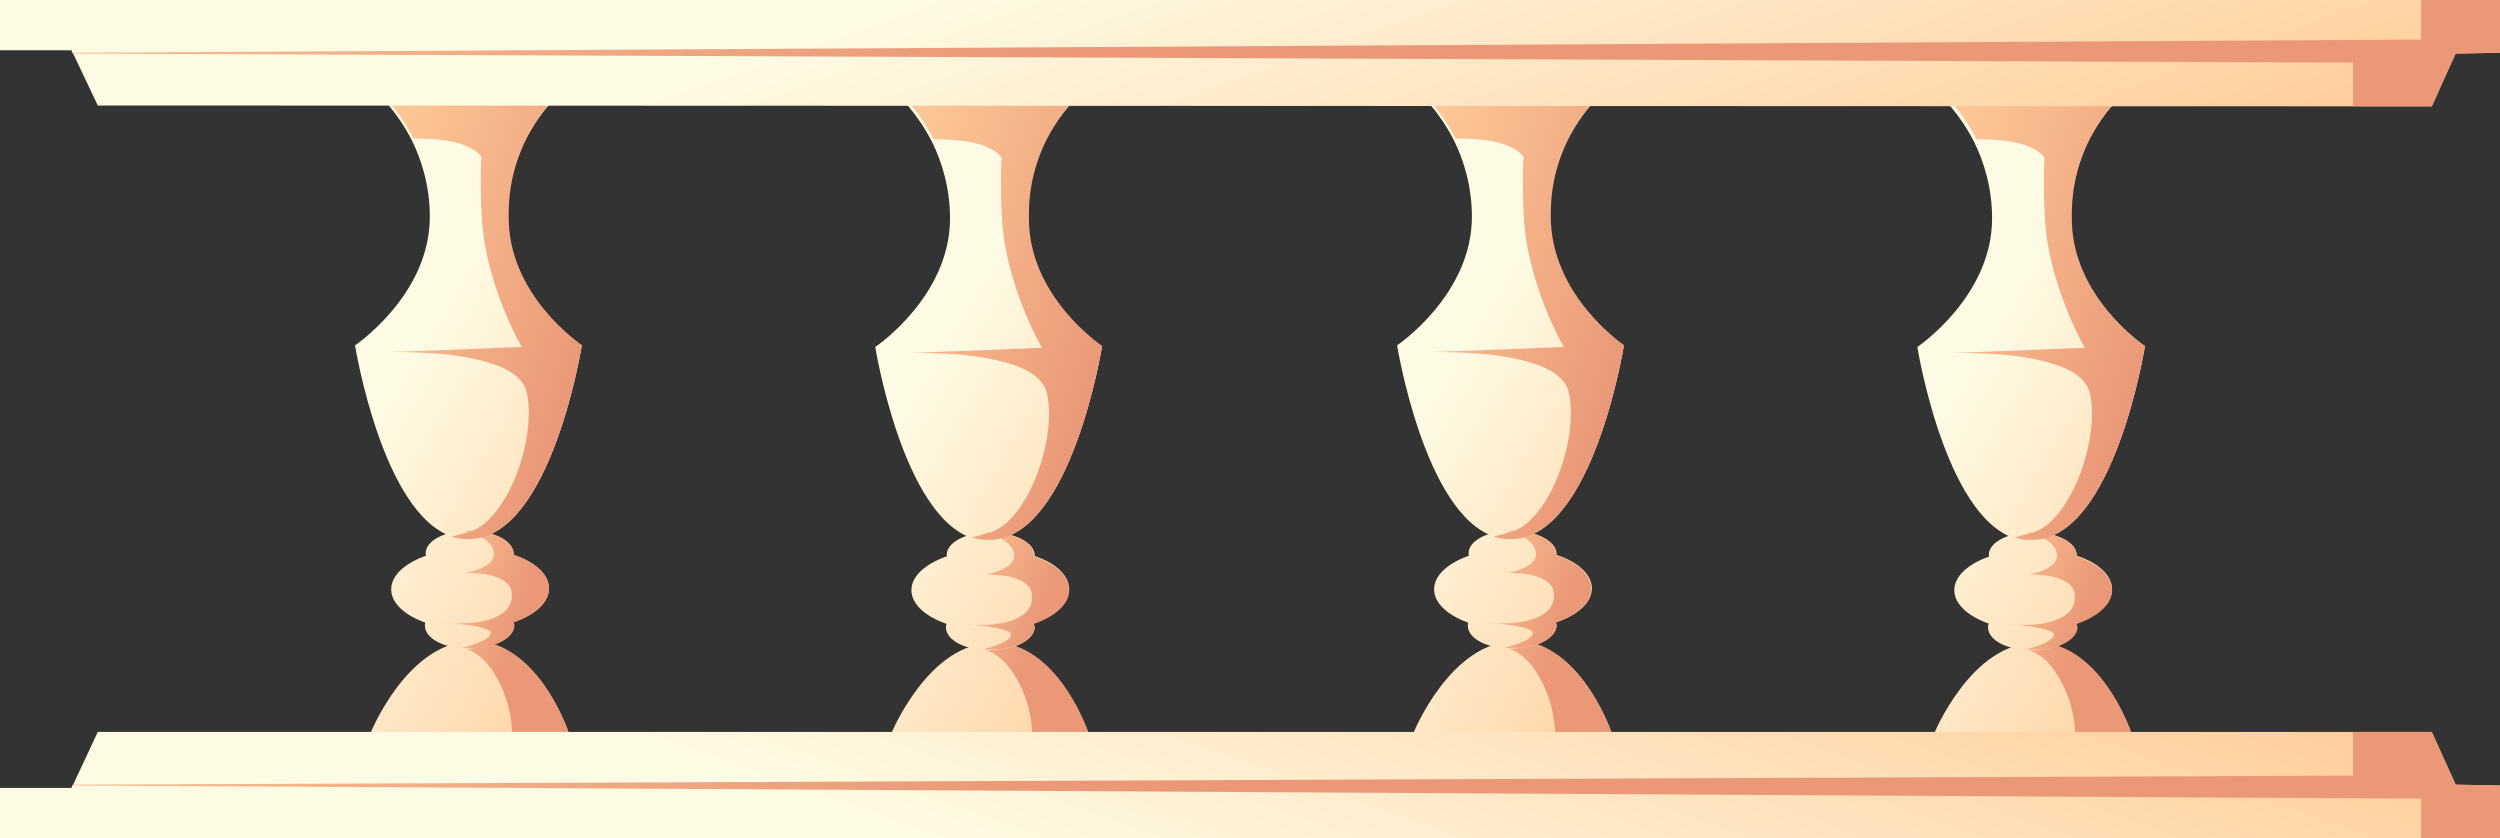 <svg xmlns="http://www.w3.org/2000/svg" width="170" height="57" viewBox="0 0 170 57" fill="none"><rect x="0" y="0" width="170" height="57" fill="#333333" stroke="none"/><path d="M144.964 49.938H131.496C131.496 49.938 134.066 43.605 138.537 43.717C138.872 43.717 139.152 43.773 139.431 43.829C143.231 44.614 144.964 49.938 144.964 49.938Z" fill="url(#paint0_linear)"></path><path d="M144.964 49.938H141.108C141.108 49.377 140.996 47.696 139.934 45.959C138.76 43.997 137.252 44.053 137.084 44.053L139.431 43.773C143.231 44.614 144.964 49.938 144.964 49.938Z" fill="url(#paint1_linear)"></path><path d="M139.655 35.254C139.319 36.15 138.816 36.711 138.09 36.767C138.034 36.767 137.978 36.767 137.922 36.767C137.587 36.767 137.252 36.711 136.972 36.599C132.222 35.029 130.378 23.596 130.378 23.596C130.378 23.596 135.463 20.177 135.463 14.852C135.463 12.779 134.905 10.985 134.234 9.64C133.172 7.566 131.887 6.445 131.887 6.445L137.922 6.165C137.922 6.165 137.978 6.445 138.09 7.006C138.202 7.791 138.425 9.024 138.649 10.593C138.705 11.097 138.816 11.658 138.872 12.218C139.152 14.236 139.487 16.646 139.766 19.112C139.934 20.681 140.102 22.251 140.158 23.82C140.214 24.212 140.214 24.661 140.214 25.053C140.549 29.313 140.493 33.18 139.655 35.254Z" fill="url(#paint2_linear)"></path><path d="M145.858 23.54C145.858 23.54 143.79 36.487 138.314 36.711C138.258 36.711 138.202 36.711 138.146 36.711C137.867 36.711 137.643 36.599 137.419 36.431C135.799 35.198 135.631 29.929 136.022 24.156C136.022 24.1 136.022 24.044 136.022 23.932C136.358 18.888 137.084 13.507 137.643 10.032C137.867 8.743 138.034 7.678 138.146 7.006C138.258 6.501 138.314 6.165 138.314 6.165L139.487 6.221L141.667 6.333L144.349 6.445C144.349 6.445 140.717 9.528 140.772 14.852C140.772 20.121 145.858 23.54 145.858 23.54Z" fill="url(#paint3_linear)"></path><path d="M136.302 42.428C135.519 42.372 135.743 42.372 136.302 42.428V42.428Z" fill="url(#paint4_linear)"></path><path d="M143.622 40.074C143.622 41.026 142.672 41.867 141.219 42.372C140.605 42.596 139.878 42.708 139.152 42.82C138.872 42.82 138.537 42.876 138.257 42.876C137.14 42.876 136.134 42.708 135.296 42.428C133.843 41.923 132.893 41.083 132.893 40.13C132.893 39.177 133.843 38.336 135.296 37.832C136.134 37.552 137.196 37.383 138.313 37.383C138.872 37.383 139.375 37.44 139.878 37.495C140.381 37.552 140.884 37.72 141.331 37.832C142.672 38.28 143.622 39.121 143.622 40.074Z" fill="url(#paint5_linear)"></path><path d="M141.219 37.776C141.219 38.448 140.437 38.953 139.431 39.177C139.04 39.233 138.649 39.289 138.257 39.289C136.637 39.289 135.296 38.616 135.24 37.776C135.24 37.776 135.24 37.776 135.24 37.72C135.24 36.935 136.413 36.263 137.922 36.206C138.034 36.206 138.146 36.206 138.257 36.206C139.878 36.206 141.219 36.879 141.219 37.776Z" fill="url(#paint6_linear)"></path><path d="M141.22 42.652C141.22 43.38 140.158 44.053 138.817 44.165C138.649 44.165 138.425 44.221 138.202 44.221C136.525 44.221 135.184 43.549 135.184 42.652C135.184 42.596 135.184 42.484 135.24 42.428C135.464 41.699 136.693 41.083 138.202 41.083C139.152 41.083 140.046 41.307 140.549 41.699C140.884 41.923 141.108 42.147 141.164 42.428C141.22 42.484 141.22 42.54 141.22 42.652Z" fill="url(#paint7_linear)"></path><path d="M141.219 42.428C141.219 42.484 141.275 42.596 141.275 42.652C141.275 43.38 140.213 44.053 138.872 44.165H137.699C137.699 44.165 139.766 43.717 139.655 43.1C139.655 42.988 139.431 42.932 139.152 42.82C138.425 42.596 137.084 42.484 136.357 42.428C136.469 42.428 136.637 42.428 136.804 42.484C138.705 42.596 139.99 42.26 140.605 41.699C141.052 41.307 141.163 40.802 141.052 40.242C140.884 39.625 140.158 39.345 139.431 39.177C138.705 39.065 137.978 39.065 137.978 39.065C137.978 39.065 140.269 38.672 139.822 37.495V37.439C139.543 36.767 138.593 36.375 137.866 36.206C137.978 36.206 138.09 36.206 138.202 36.206C139.878 36.206 141.219 36.879 141.219 37.776C141.219 37.776 141.219 37.776 141.219 37.832C142.672 38.336 143.622 39.177 143.622 40.13C143.622 41.083 142.672 41.923 141.219 42.428Z" fill="url(#paint8_linear)"></path><path d="M145.858 23.54C145.858 23.54 143.79 36.487 138.314 36.711C138.258 36.711 138.202 36.711 138.146 36.711C138.09 36.711 138.034 36.711 137.978 36.711C137.643 36.711 137.308 36.655 137.028 36.543C137.14 36.487 137.308 36.487 137.42 36.431C137.699 36.375 137.978 36.263 138.258 36.206C138.761 36.038 139.264 35.702 139.711 35.198C141.611 33.18 142.729 28.864 142.058 26.566C141.834 25.894 141.22 25.389 140.326 24.997C139.096 24.493 137.475 24.212 136.022 24.1C134.458 23.988 133.116 23.988 132.893 23.988L136.078 23.876L140.27 23.708L141.779 23.652C141.779 23.652 140.661 21.802 139.823 19C139.431 17.711 139.096 16.198 139.04 14.572C138.984 13.732 138.984 12.891 138.984 12.05C138.984 11.602 138.984 11.153 139.04 10.761C138.984 10.649 138.873 10.537 138.761 10.425C138.481 10.201 138.146 10.033 137.699 9.864C136.693 9.528 135.408 9.472 134.402 9.472C133.34 7.398 132.055 6.277 132.055 6.277L138.09 5.997C138.09 5.997 138.146 6.277 138.258 6.838C138.37 6.333 138.426 5.997 138.426 5.997L139.599 6.053L141.779 6.165L144.461 6.277C144.461 6.277 140.829 9.36 140.884 14.684C140.773 20.121 145.858 23.54 145.858 23.54Z" fill="url(#paint9_linear)"></path><path d="M109.589 49.826H96.121C96.121 49.826 98.692 43.492 103.162 43.605C103.498 43.605 103.777 43.661 104.057 43.717C107.801 44.557 109.589 49.826 109.589 49.826Z" fill="url(#paint10_linear)"></path><path d="M109.589 49.826H105.733C105.733 49.265 105.621 47.584 104.56 45.846C103.386 43.885 101.877 43.941 101.709 43.941L104.057 43.661C107.801 44.557 109.589 49.826 109.589 49.826Z" fill="url(#paint11_linear)"></path><path d="M104.28 35.142C103.945 36.038 103.442 36.599 102.715 36.655C102.66 36.655 102.604 36.655 102.548 36.655C102.212 36.655 101.877 36.599 101.598 36.487C96.848 34.917 95.003 23.484 95.003 23.484C95.003 23.484 100.089 20.065 100.089 14.74C100.089 12.666 99.53 10.873 98.859 9.528C97.798 7.454 96.512 6.333 96.512 6.333L102.548 6.053C102.548 6.053 102.604 6.333 102.715 6.894C102.827 7.678 103.051 8.911 103.274 10.481C103.33 10.985 103.442 11.546 103.498 12.106C103.777 14.124 104.113 16.534 104.392 19C104.56 20.569 104.727 22.139 104.783 23.708C104.839 24.1 104.839 24.549 104.839 24.941C105.174 29.201 105.063 33.124 104.28 35.142Z" fill="url(#paint12_linear)"></path><path d="M110.427 23.484C110.427 23.484 108.36 36.431 102.883 36.655C102.827 36.655 102.771 36.655 102.715 36.655C102.436 36.655 102.212 36.543 101.989 36.374C100.368 35.142 100.2 29.873 100.592 24.1C100.592 24.044 100.592 23.988 100.592 23.876C100.927 18.832 101.653 13.451 102.212 9.976C102.436 8.687 102.603 7.622 102.715 6.95C102.827 6.445 102.883 6.109 102.883 6.109L104.056 6.165L106.236 6.277L108.918 6.389C108.918 6.389 105.286 9.472 105.342 14.796C105.398 20.065 110.427 23.484 110.427 23.484Z" fill="url(#paint13_linear)"></path><path d="M100.927 42.372C100.145 42.316 100.312 42.316 100.927 42.372V42.372Z" fill="url(#paint14_linear)"></path><path d="M108.248 40.017C108.248 40.97 107.298 41.811 105.845 42.316C105.23 42.54 104.504 42.652 103.777 42.764C103.498 42.764 103.162 42.82 102.883 42.82C101.765 42.82 100.759 42.652 99.921 42.371C98.468 41.867 97.518 41.026 97.518 40.074C97.518 39.121 98.468 38.28 99.921 37.776C100.759 37.495 101.821 37.327 102.939 37.327C103.498 37.327 104.001 37.383 104.504 37.439C105.007 37.495 105.51 37.663 105.957 37.776C107.298 38.224 108.248 39.065 108.248 40.017Z" fill="url(#paint15_linear)"></path><path d="M105.845 37.664C105.845 37.664 105.845 37.72 105.845 37.664C105.845 38.336 105.062 38.841 104.057 39.065C103.665 39.121 103.274 39.177 102.883 39.177C101.262 39.177 99.921 38.504 99.865 37.664C99.865 37.664 99.865 37.664 99.865 37.608C99.865 36.823 101.039 36.15 102.548 36.094C102.659 36.094 102.771 36.094 102.883 36.094C104.504 36.094 105.845 36.823 105.845 37.664Z" fill="url(#paint16_linear)"></path><path d="M105.845 42.54C105.845 43.268 104.783 43.941 103.442 44.053C103.274 44.053 103.051 44.109 102.827 44.109C101.151 44.109 99.81 43.436 99.81 42.54C99.81 42.484 99.81 42.371 99.865 42.316C100.089 41.587 101.318 40.97 102.827 40.97C103.777 40.97 104.672 41.194 105.174 41.587C105.51 41.811 105.733 42.035 105.789 42.316C105.845 42.371 105.845 42.484 105.845 42.54Z" fill="url(#paint17_linear)"></path><path d="M105.789 42.316C105.789 42.371 105.845 42.484 105.845 42.54C105.845 43.268 104.783 43.941 103.442 44.053H102.268C102.268 44.053 104.336 43.605 104.224 42.988C104.224 42.876 104.001 42.82 103.721 42.708C102.995 42.484 101.654 42.371 100.927 42.316C101.039 42.316 101.207 42.316 101.374 42.371C103.274 42.484 104.56 42.147 105.174 41.587C105.622 41.194 105.733 40.69 105.622 40.13C105.454 39.513 104.727 39.233 104.001 39.065C103.274 38.953 102.548 38.953 102.548 38.953C102.548 38.953 104.839 38.56 104.392 37.383V37.327C104.113 36.655 103.163 36.262 102.436 36.094C102.548 36.094 102.66 36.094 102.771 36.094C104.448 36.094 105.789 36.767 105.789 37.664C105.789 37.664 105.789 37.664 105.789 37.72C107.242 38.224 108.192 39.065 108.192 40.017C108.248 40.97 107.242 41.811 105.789 42.316Z" fill="url(#paint18_linear)"></path><path d="M110.427 23.484C110.427 23.484 108.36 36.431 102.883 36.655C102.827 36.655 102.771 36.655 102.715 36.655C102.66 36.655 102.604 36.655 102.548 36.655C102.212 36.655 101.877 36.599 101.598 36.487C101.709 36.431 101.877 36.431 101.989 36.374C102.268 36.319 102.548 36.206 102.827 36.15C103.33 35.982 103.833 35.646 104.28 35.142C106.18 33.124 107.298 28.808 106.627 26.51C106.404 25.838 105.789 25.333 104.895 24.941C103.665 24.436 102.045 24.156 100.592 24.044C99.027 23.932 97.686 23.932 97.462 23.932L100.648 23.82L104.839 23.652L106.348 23.596C106.348 23.596 105.23 21.746 104.392 18.944C104.001 17.655 103.665 16.142 103.61 14.516C103.554 13.675 103.554 12.835 103.554 11.994C103.554 11.546 103.554 11.097 103.61 10.705C103.554 10.593 103.442 10.481 103.33 10.369C103.051 10.145 102.715 9.976 102.268 9.808C101.262 9.472 99.977 9.416 98.971 9.416C97.909 7.342 96.624 6.221 96.624 6.221L102.66 5.941C102.66 5.941 102.715 6.221 102.827 6.782C102.939 6.277 102.995 5.941 102.995 5.941L104.168 5.997L106.348 6.109L109.03 6.221C109.03 6.221 105.398 9.304 105.454 14.628C105.398 20.065 110.427 23.484 110.427 23.484Z" fill="url(#paint19_linear)"></path><path d="M74.047 49.938H60.579C60.579 49.938 63.149 43.605 67.62 43.717C67.955 43.717 68.235 43.773 68.514 43.829C72.314 44.614 74.047 49.938 74.047 49.938Z" fill="url(#paint20_linear)"></path><path d="M74.047 49.938H70.191C70.191 49.377 70.079 47.696 69.017 45.959C67.844 43.997 66.335 44.053 66.167 44.053L68.514 43.773C72.314 44.614 74.047 49.938 74.047 49.938Z" fill="url(#paint21_linear)"></path><path d="M68.793 35.254C68.458 36.15 67.955 36.711 67.229 36.767C67.173 36.767 67.117 36.767 67.061 36.767C66.726 36.767 66.39 36.711 66.111 36.599C61.361 35.029 59.517 23.596 59.517 23.596C59.517 23.596 64.602 20.177 64.602 14.852C64.602 12.779 64.043 10.985 63.373 9.64C62.311 7.566 61.026 6.445 61.026 6.445L67.061 6.165C67.061 6.165 67.117 6.445 67.229 7.006C67.34 7.791 67.564 9.024 67.787 10.593C67.843 11.097 67.955 11.658 68.011 12.218C68.29 14.236 68.626 16.646 68.905 19.112C69.073 20.681 69.24 22.251 69.296 23.82C69.352 24.212 69.352 24.661 69.352 25.053C69.632 29.313 69.576 33.18 68.793 35.254Z" fill="url(#paint22_linear)"></path><path d="M74.941 23.54C74.941 23.54 72.873 36.487 67.396 36.711C67.34 36.711 67.284 36.711 67.228 36.711C66.949 36.711 66.725 36.599 66.502 36.431C64.881 35.198 64.714 29.929 65.105 24.156C65.105 24.1 65.105 24.044 65.105 23.932C65.44 18.888 66.167 13.507 66.725 10.032C66.949 8.743 67.117 7.678 67.228 7.006C67.34 6.501 67.396 6.165 67.396 6.165L68.57 6.221L70.749 6.333L73.432 6.445C73.432 6.445 69.799 9.528 69.855 14.852C69.855 20.121 74.941 23.54 74.941 23.54Z" fill="url(#paint23_linear)"></path><path d="M65.384 42.428C64.602 42.372 64.826 42.372 65.384 42.428V42.428Z" fill="url(#paint24_linear)"></path><path d="M72.705 40.074C72.705 41.026 71.755 41.867 70.302 42.372C69.688 42.596 68.961 42.708 68.235 42.82C67.955 42.82 67.62 42.876 67.341 42.876C66.223 42.876 65.217 42.708 64.379 42.428C62.926 41.923 61.976 41.083 61.976 40.13C61.976 39.177 62.926 38.336 64.379 37.832C65.217 37.552 66.279 37.383 67.396 37.383C67.955 37.383 68.458 37.44 68.961 37.495C69.464 37.552 69.967 37.72 70.414 37.832C71.755 38.28 72.705 39.121 72.705 40.074Z" fill="url(#paint25_linear)"></path><path d="M70.358 37.776C70.358 38.448 69.576 38.953 68.57 39.177C68.178 39.233 67.787 39.289 67.396 39.289C65.775 39.289 64.434 38.616 64.378 37.776C64.378 37.776 64.378 37.776 64.378 37.72C64.378 36.935 65.552 36.263 67.061 36.206C67.173 36.206 67.284 36.206 67.396 36.206C68.961 36.206 70.358 36.879 70.358 37.776Z" fill="url(#paint26_linear)"></path><path d="M70.358 42.652C70.358 43.38 69.296 44.053 67.955 44.165C67.788 44.165 67.564 44.221 67.341 44.221C65.664 44.221 64.323 43.549 64.323 42.652C64.323 42.596 64.323 42.484 64.379 42.428C64.602 41.699 65.832 41.083 67.341 41.083C68.29 41.083 69.185 41.307 69.688 41.699C70.023 41.923 70.246 42.147 70.302 42.428C70.302 42.484 70.358 42.54 70.358 42.652Z" fill="url(#paint27_linear)"></path><path d="M70.302 42.428C70.302 42.484 70.358 42.596 70.358 42.652C70.358 43.38 69.296 44.053 67.955 44.165H66.782C66.782 44.165 68.849 43.717 68.738 43.1C68.738 42.988 68.514 42.932 68.235 42.82C67.508 42.596 66.167 42.484 65.44 42.428C65.552 42.428 65.72 42.428 65.888 42.484C67.788 42.596 69.073 42.26 69.688 41.699C70.135 41.307 70.246 40.802 70.135 40.242C69.967 39.625 69.241 39.345 68.514 39.177C67.788 39.065 67.061 39.065 67.061 39.065C67.061 39.065 69.352 38.672 68.905 37.495V37.439C68.626 36.767 67.676 36.375 66.949 36.206C67.061 36.206 67.173 36.206 67.285 36.206C68.961 36.206 70.302 36.879 70.302 37.776C70.302 37.776 70.302 37.776 70.302 37.832C71.755 38.336 72.705 39.177 72.705 40.13C72.705 41.083 71.755 41.923 70.302 42.428Z" fill="url(#paint28_linear)"></path><path d="M74.941 23.54C74.941 23.54 72.873 36.487 67.396 36.711C67.34 36.711 67.284 36.711 67.229 36.711C67.173 36.711 67.117 36.711 67.061 36.711C66.726 36.711 66.39 36.655 66.111 36.543C66.223 36.487 66.39 36.487 66.502 36.431C66.781 36.375 67.061 36.263 67.34 36.206C67.843 36.038 68.346 35.702 68.793 35.198C70.693 33.18 71.811 28.864 71.141 26.566C70.917 25.894 70.302 25.389 69.408 24.997C68.179 24.493 66.558 24.212 65.105 24.1C63.54 23.988 62.199 23.988 61.975 23.988L65.161 23.876L69.352 23.708L70.861 23.652C70.861 23.652 69.743 21.802 68.905 19C68.514 17.711 68.179 16.198 68.123 14.572C68.067 13.732 68.067 12.891 68.067 12.05C68.067 11.602 68.067 11.153 68.123 10.761C68.067 10.649 67.955 10.537 67.843 10.425C67.564 10.201 67.229 10.033 66.781 9.864C65.776 9.528 64.49 9.472 63.484 9.472C62.422 7.398 61.137 6.277 61.137 6.277L67.173 5.997C67.173 5.997 67.229 6.277 67.34 6.838C67.452 6.333 67.508 5.997 67.508 5.997L68.682 6.053L70.861 6.165L73.543 6.277C73.543 6.277 69.911 9.36 69.967 14.684C69.855 20.121 74.941 23.54 74.941 23.54Z" fill="url(#paint29_linear)"></path><path d="M38.672 49.826H25.204C25.204 49.826 27.775 43.492 32.245 43.605C32.581 43.605 32.86 43.661 33.14 43.717C36.94 44.557 38.672 49.826 38.672 49.826Z" fill="url(#paint30_linear)"></path><path d="M38.672 49.826H34.816C34.816 49.265 34.704 47.584 33.643 45.846C32.469 43.885 30.96 43.941 30.793 43.941L33.14 43.661C36.94 44.557 38.672 49.826 38.672 49.826Z" fill="url(#paint31_linear)"></path><path d="M33.419 35.142C33.084 36.038 32.581 36.599 31.854 36.655C31.798 36.655 31.742 36.655 31.686 36.655C31.351 36.655 31.016 36.599 30.736 36.487C25.986 34.917 24.142 23.484 24.142 23.484C24.142 23.484 29.228 20.065 29.228 14.74C29.228 12.666 28.669 10.873 27.998 9.528C26.936 7.454 25.651 6.333 25.651 6.333L31.686 6.053C31.686 6.053 31.742 6.333 31.854 6.894C31.966 7.678 32.189 8.911 32.413 10.481C32.469 10.985 32.581 11.546 32.636 12.106C32.916 14.124 33.251 16.534 33.531 19C33.698 20.569 33.866 22.139 33.922 23.708C33.978 24.1 33.978 24.549 33.978 24.941C34.257 29.201 34.201 33.124 33.419 35.142Z" fill="url(#paint32_linear)"></path><path d="M39.566 23.484C39.566 23.484 37.498 36.431 32.022 36.655C31.966 36.655 31.91 36.655 31.854 36.655C31.575 36.655 31.351 36.543 31.127 36.374C29.507 35.142 29.339 29.873 29.73 24.1C29.73 24.044 29.73 23.988 29.73 23.876C30.066 18.832 30.792 13.451 31.351 9.976C31.575 8.687 31.742 7.622 31.854 6.95C31.966 6.445 32.022 6.109 32.022 6.109L33.195 6.165L35.375 6.277L38.057 6.389C38.057 6.389 34.425 9.472 34.48 14.796C34.48 20.065 39.566 23.484 39.566 23.484Z" fill="url(#paint33_linear)"></path><path d="M30.01 42.372C29.227 42.316 29.451 42.316 30.01 42.372V42.372Z" fill="url(#paint34_linear)"></path><path d="M37.331 40.017C37.331 40.97 36.381 41.811 34.928 42.316C34.313 42.54 33.587 42.652 32.86 42.764C32.581 42.764 32.245 42.82 31.966 42.82C30.848 42.82 29.842 42.652 29.004 42.371C27.551 41.867 26.601 41.026 26.601 40.074C26.601 39.121 27.551 38.28 29.004 37.776C29.842 37.495 30.904 37.327 32.022 37.327C32.581 37.327 33.084 37.383 33.587 37.439C34.09 37.495 34.593 37.663 35.04 37.776C36.381 38.224 37.331 39.065 37.331 40.017Z" fill="url(#paint35_linear)"></path><path d="M34.928 37.664C34.928 37.664 34.928 37.72 34.928 37.664C34.928 38.336 34.145 38.841 33.14 39.065C32.748 39.121 32.357 39.177 31.966 39.177C30.345 39.177 29.004 38.504 28.948 37.664C28.948 37.664 28.948 37.664 28.948 37.608C28.948 36.823 30.122 36.15 31.631 36.094C31.742 36.094 31.854 36.094 31.966 36.094C33.587 36.094 34.928 36.823 34.928 37.664Z" fill="url(#paint36_linear)"></path><path d="M34.928 42.54C34.928 43.268 33.866 43.941 32.525 44.053C32.357 44.053 32.133 44.109 31.91 44.109C30.233 44.109 28.892 43.436 28.892 42.54C28.892 42.484 28.892 42.371 28.948 42.316C29.172 41.587 30.401 40.97 31.91 40.97C32.86 40.97 33.754 41.194 34.257 41.587C34.592 41.811 34.816 42.035 34.872 42.316C34.928 42.371 34.928 42.484 34.928 42.54Z" fill="url(#paint37_linear)"></path><path d="M34.928 42.316C34.928 42.371 34.984 42.484 34.984 42.54C34.984 43.268 33.922 43.941 32.581 44.053H31.407C31.407 44.053 33.475 43.605 33.363 42.988C33.363 42.876 33.14 42.82 32.86 42.708C32.134 42.484 30.792 42.371 30.066 42.316C30.178 42.316 30.345 42.316 30.513 42.371C32.413 42.484 33.698 42.147 34.313 41.587C34.76 41.194 34.872 40.69 34.76 40.13C34.593 39.513 33.866 39.233 33.14 39.065C32.413 38.953 31.687 38.953 31.687 38.953C31.687 38.953 33.978 38.56 33.531 37.383V37.327C33.251 36.655 32.301 36.262 31.575 36.094C31.687 36.094 31.798 36.094 31.91 36.094C33.587 36.094 34.928 36.767 34.928 37.664C34.928 37.664 34.928 37.664 34.928 37.72C36.381 38.224 37.331 39.065 37.331 40.017C37.331 40.97 36.381 41.811 34.928 42.316Z" fill="url(#paint38_linear)"></path><path d="M39.566 23.484C39.566 23.484 37.498 36.431 32.022 36.655C31.966 36.655 31.91 36.655 31.854 36.655C31.798 36.655 31.742 36.655 31.686 36.655C31.351 36.655 31.016 36.599 30.736 36.487C30.848 36.431 31.016 36.431 31.128 36.374C31.407 36.319 31.686 36.206 31.966 36.15C32.469 35.982 32.972 35.646 33.419 35.142C35.319 33.124 36.437 28.808 35.766 26.51C35.542 25.838 34.928 25.333 34.034 24.941C32.804 24.436 31.183 24.156 29.73 24.044C28.166 23.932 26.825 23.932 26.601 23.932L29.786 23.82L33.978 23.652L35.487 23.596C35.487 23.596 34.369 21.746 33.531 18.944C33.139 17.655 32.804 16.142 32.748 14.516C32.692 13.675 32.692 12.835 32.692 11.994C32.692 11.546 32.692 11.097 32.748 10.705C32.692 10.593 32.581 10.481 32.469 10.369C32.189 10.145 31.854 9.976 31.407 9.808C30.401 9.472 29.116 9.416 28.11 9.416C27.048 7.342 25.763 6.221 25.763 6.221L31.798 5.941C31.798 5.941 31.854 6.221 31.966 6.782C32.078 6.277 32.133 5.941 32.133 5.941L33.307 5.997L35.487 6.109L38.169 6.221C38.169 6.221 34.536 9.304 34.592 14.628C34.481 20.065 39.566 23.484 39.566 23.484Z" fill="url(#paint39_linear)"></path><path d="M170 0V3.587L166.982 3.643L165.362 7.23H159.997L6.65 7.174L4.974 3.643L4.918 3.587L4.862 3.419H0V0H170Z" fill="url(#paint40_linear)"></path><path d="M170 0V3.587L166.982 3.643L165.362 7.23H159.997V4.26L4.974 3.643L4.918 3.587L164.635 2.69V0H170Z" fill="url(#paint41_linear)"></path><path d="M170 57V53.413L166.982 53.357L165.362 49.77H159.997H6.65L4.974 53.357L4.918 53.413L4.862 53.581H0V57H170Z" fill="url(#paint42_linear)"></path><path d="M170 57V53.413L166.982 53.357L165.362 49.77H159.997V52.74L4.974 53.357L4.918 53.413L164.635 54.31V57H170Z" fill="url(#paint43_linear)"></path><defs><linearGradient id="paint0_linear" x1="124.788" y1="40.377" x2="146.841" y2="53.402" gradientUnits="userSpaceOnUse"><stop stop-color="#FEFBE4"></stop><stop offset="1" stop-color="#FFCC99"></stop></linearGradient><linearGradient id="paint1_linear" x1="132.003" y1="44.032" x2="140.073" y2="46.761" gradientUnits="userSpaceOnUse"><stop stop-color="#FFCC99"></stop><stop offset="1" stop-color="#EA9878"></stop></linearGradient><linearGradient id="paint2_linear" x1="136.377" y1="20.755" x2="158.43" y2="33.78" gradientUnits="userSpaceOnUse"><stop stop-color="#FEFBE4"></stop><stop offset="1" stop-color="#FFCC99"></stop></linearGradient><linearGradient id="paint3_linear" x1="137.233" y1="19.307" x2="159.286" y2="32.332" gradientUnits="userSpaceOnUse"><stop stop-color="#FEFBE4"></stop><stop offset="1" stop-color="#FFCC99"></stop></linearGradient><linearGradient id="paint4_linear" x1="135.87" y1="42.346" x2="136.359" y2="42.52" gradientUnits="userSpaceOnUse"><stop stop-color="#FFCC99"></stop><stop offset="1" stop-color="#EA9878"></stop></linearGradient><linearGradient id="paint5_linear" x1="128.399" y1="34.262" x2="150.452" y2="47.288" gradientUnits="userSpaceOnUse"><stop stop-color="#FEFBE4"></stop><stop offset="1" stop-color="#FFCC99"></stop></linearGradient><linearGradient id="paint6_linear" x1="129.421" y1="32.532" x2="151.474" y2="45.557" gradientUnits="userSpaceOnUse"><stop stop-color="#FEFBE4"></stop><stop offset="1" stop-color="#FFCC99"></stop></linearGradient><linearGradient id="paint7_linear" x1="127.291" y1="36.139" x2="149.344" y2="49.164" gradientUnits="userSpaceOnUse"><stop stop-color="#FEFBE4"></stop><stop offset="1" stop-color="#FFCC99"></stop></linearGradient><linearGradient id="paint8_linear" x1="133.83" y1="38.63" x2="141.899" y2="41.358" gradientUnits="userSpaceOnUse"><stop stop-color="#FFCC99"></stop><stop offset="1" stop-color="#EA9878"></stop></linearGradient><linearGradient id="paint9_linear" x1="128.306" y1="17.301" x2="146.371" y2="23.41" gradientUnits="userSpaceOnUse"><stop stop-color="#FFCC99"></stop><stop offset="1" stop-color="#EA9878"></stop></linearGradient><linearGradient id="paint10_linear" x1="89.404" y1="40.293" x2="111.457" y2="53.318" gradientUnits="userSpaceOnUse"><stop stop-color="#FEFBE4"></stop><stop offset="1" stop-color="#FFCC99"></stop></linearGradient><linearGradient id="paint11_linear" x1="96.62" y1="43.948" x2="104.689" y2="46.676" gradientUnits="userSpaceOnUse"><stop stop-color="#FFCC99"></stop><stop offset="1" stop-color="#EA9878"></stop></linearGradient><linearGradient id="paint12_linear" x1="100.993" y1="20.671" x2="123.046" y2="33.696" gradientUnits="userSpaceOnUse"><stop stop-color="#FEFBE4"></stop><stop offset="1" stop-color="#FFCC99"></stop></linearGradient><linearGradient id="paint13_linear" x1="101.849" y1="19.222" x2="123.902" y2="32.248" gradientUnits="userSpaceOnUse"><stop stop-color="#FEFBE4"></stop><stop offset="1" stop-color="#FFCC99"></stop></linearGradient><linearGradient id="paint14_linear" x1="100.486" y1="42.262" x2="100.976" y2="42.436" gradientUnits="userSpaceOnUse"><stop stop-color="#FFCC99"></stop><stop offset="1" stop-color="#EA9878"></stop></linearGradient><linearGradient id="paint15_linear" x1="93.015" y1="34.178" x2="115.068" y2="47.203" gradientUnits="userSpaceOnUse"><stop stop-color="#FEFBE4"></stop><stop offset="1" stop-color="#FFCC99"></stop></linearGradient><linearGradient id="paint16_linear" x1="94.037" y1="32.448" x2="116.09" y2="45.473" gradientUnits="userSpaceOnUse"><stop stop-color="#FEFBE4"></stop><stop offset="1" stop-color="#FFCC99"></stop></linearGradient><linearGradient id="paint17_linear" x1="91.907" y1="36.055" x2="113.96" y2="49.08" gradientUnits="userSpaceOnUse"><stop stop-color="#FEFBE4"></stop><stop offset="1" stop-color="#FFCC99"></stop></linearGradient><linearGradient id="paint18_linear" x1="98.447" y1="38.545" x2="106.516" y2="41.274" gradientUnits="userSpaceOnUse"><stop stop-color="#FFCC99"></stop><stop offset="1" stop-color="#EA9878"></stop></linearGradient><linearGradient id="paint19_linear" x1="92.922" y1="17.216" x2="110.987" y2="23.325" gradientUnits="userSpaceOnUse"><stop stop-color="#FFCC99"></stop><stop offset="1" stop-color="#EA9878"></stop></linearGradient><linearGradient id="paint20_linear" x1="53.894" y1="40.377" x2="75.947" y2="53.402" gradientUnits="userSpaceOnUse"><stop stop-color="#FEFBE4"></stop><stop offset="1" stop-color="#FFCC99"></stop></linearGradient><linearGradient id="paint21_linear" x1="61.11" y1="44.032" x2="69.179" y2="46.761" gradientUnits="userSpaceOnUse"><stop stop-color="#FFCC99"></stop><stop offset="1" stop-color="#EA9878"></stop></linearGradient><linearGradient id="paint22_linear" x1="65.484" y1="20.755" x2="87.536" y2="33.78" gradientUnits="userSpaceOnUse"><stop stop-color="#FEFBE4"></stop><stop offset="1" stop-color="#FFCC99"></stop></linearGradient><linearGradient id="paint23_linear" x1="66.339" y1="19.307" x2="88.392" y2="32.332" gradientUnits="userSpaceOnUse"><stop stop-color="#FEFBE4"></stop><stop offset="1" stop-color="#FFCC99"></stop></linearGradient><linearGradient id="paint24_linear" x1="64.976" y1="42.346" x2="65.466" y2="42.52" gradientUnits="userSpaceOnUse"><stop stop-color="#FFCC99"></stop><stop offset="1" stop-color="#EA9878"></stop></linearGradient><linearGradient id="paint25_linear" x1="57.506" y1="34.262" x2="79.559" y2="47.288" gradientUnits="userSpaceOnUse"><stop stop-color="#FEFBE4"></stop><stop offset="1" stop-color="#FFCC99"></stop></linearGradient><linearGradient id="paint26_linear" x1="58.528" y1="32.532" x2="80.58" y2="45.557" gradientUnits="userSpaceOnUse"><stop stop-color="#FEFBE4"></stop><stop offset="1" stop-color="#FFCC99"></stop></linearGradient><linearGradient id="paint27_linear" x1="56.397" y1="36.139" x2="78.45" y2="49.164" gradientUnits="userSpaceOnUse"><stop stop-color="#FEFBE4"></stop><stop offset="1" stop-color="#FFCC99"></stop></linearGradient><linearGradient id="paint28_linear" x1="62.937" y1="38.63" x2="71.006" y2="41.358" gradientUnits="userSpaceOnUse"><stop stop-color="#FFCC99"></stop><stop offset="1" stop-color="#EA9878"></stop></linearGradient><linearGradient id="paint29_linear" x1="57.412" y1="17.301" x2="75.477" y2="23.41" gradientUnits="userSpaceOnUse"><stop stop-color="#FFCC99"></stop><stop offset="1" stop-color="#EA9878"></stop></linearGradient><linearGradient id="paint30_linear" x1="18.511" y1="40.293" x2="40.564" y2="53.318" gradientUnits="userSpaceOnUse"><stop stop-color="#FEFBE4"></stop><stop offset="1" stop-color="#FFCC99"></stop></linearGradient><linearGradient id="paint31_linear" x1="25.726" y1="43.948" x2="33.796" y2="46.676" gradientUnits="userSpaceOnUse"><stop stop-color="#FFCC99"></stop><stop offset="1" stop-color="#EA9878"></stop></linearGradient><linearGradient id="paint32_linear" x1="30.1" y1="20.671" x2="52.153" y2="33.696" gradientUnits="userSpaceOnUse"><stop stop-color="#FEFBE4"></stop><stop offset="1" stop-color="#FFCC99"></stop></linearGradient><linearGradient id="paint33_linear" x1="30.955" y1="19.223" x2="53.008" y2="32.248" gradientUnits="userSpaceOnUse"><stop stop-color="#FEFBE4"></stop><stop offset="1" stop-color="#FFCC99"></stop></linearGradient><linearGradient id="paint34_linear" x1="29.592" y1="42.262" x2="30.082" y2="42.436" gradientUnits="userSpaceOnUse"><stop stop-color="#FFCC99"></stop><stop offset="1" stop-color="#EA9878"></stop></linearGradient><linearGradient id="paint35_linear" x1="22.122" y1="34.178" x2="44.175" y2="47.203" gradientUnits="userSpaceOnUse"><stop stop-color="#FEFBE4"></stop><stop offset="1" stop-color="#FFCC99"></stop></linearGradient><linearGradient id="paint36_linear" x1="23.144" y1="32.448" x2="45.197" y2="45.473" gradientUnits="userSpaceOnUse"><stop stop-color="#FEFBE4"></stop><stop offset="1" stop-color="#FFCC99"></stop></linearGradient><linearGradient id="paint37_linear" x1="21.013" y1="36.055" x2="43.066" y2="49.08" gradientUnits="userSpaceOnUse"><stop stop-color="#FEFBE4"></stop><stop offset="1" stop-color="#FFCC99"></stop></linearGradient><linearGradient id="paint38_linear" x1="27.553" y1="38.545" x2="35.622" y2="41.274" gradientUnits="userSpaceOnUse"><stop stop-color="#FFCC99"></stop><stop offset="1" stop-color="#EA9878"></stop></linearGradient><linearGradient id="paint39_linear" x1="22.028" y1="17.216" x2="40.093" y2="23.325" gradientUnits="userSpaceOnUse"><stop stop-color="#FFCC99"></stop><stop offset="1" stop-color="#EA9878"></stop></linearGradient><linearGradient id="paint40_linear" x1="81.93" y1="-7.059" x2="95.702" y2="32.078" gradientUnits="userSpaceOnUse"><stop stop-color="#FEFBE4"></stop><stop offset="1" stop-color="#FFCC99"></stop></linearGradient><linearGradient id="paint41_linear" x1="-18.095" y1="-34.084" x2="75.411" y2="-2.465" gradientUnits="userSpaceOnUse"><stop stop-color="#FFCC99"></stop><stop offset="1" stop-color="#EA9878"></stop></linearGradient><linearGradient id="paint42_linear" x1="81.93" y1="64.048" x2="95.703" y2="24.91" gradientUnits="userSpaceOnUse"><stop stop-color="#FEFBE4"></stop><stop offset="1" stop-color="#FFCC99"></stop></linearGradient><linearGradient id="paint43_linear" x1="-18.095" y1="91.072" x2="75.411" y2="59.454" gradientUnits="userSpaceOnUse"><stop stop-color="#FFCC99"></stop><stop offset="1" stop-color="#EA9878"></stop></linearGradient></defs></svg>